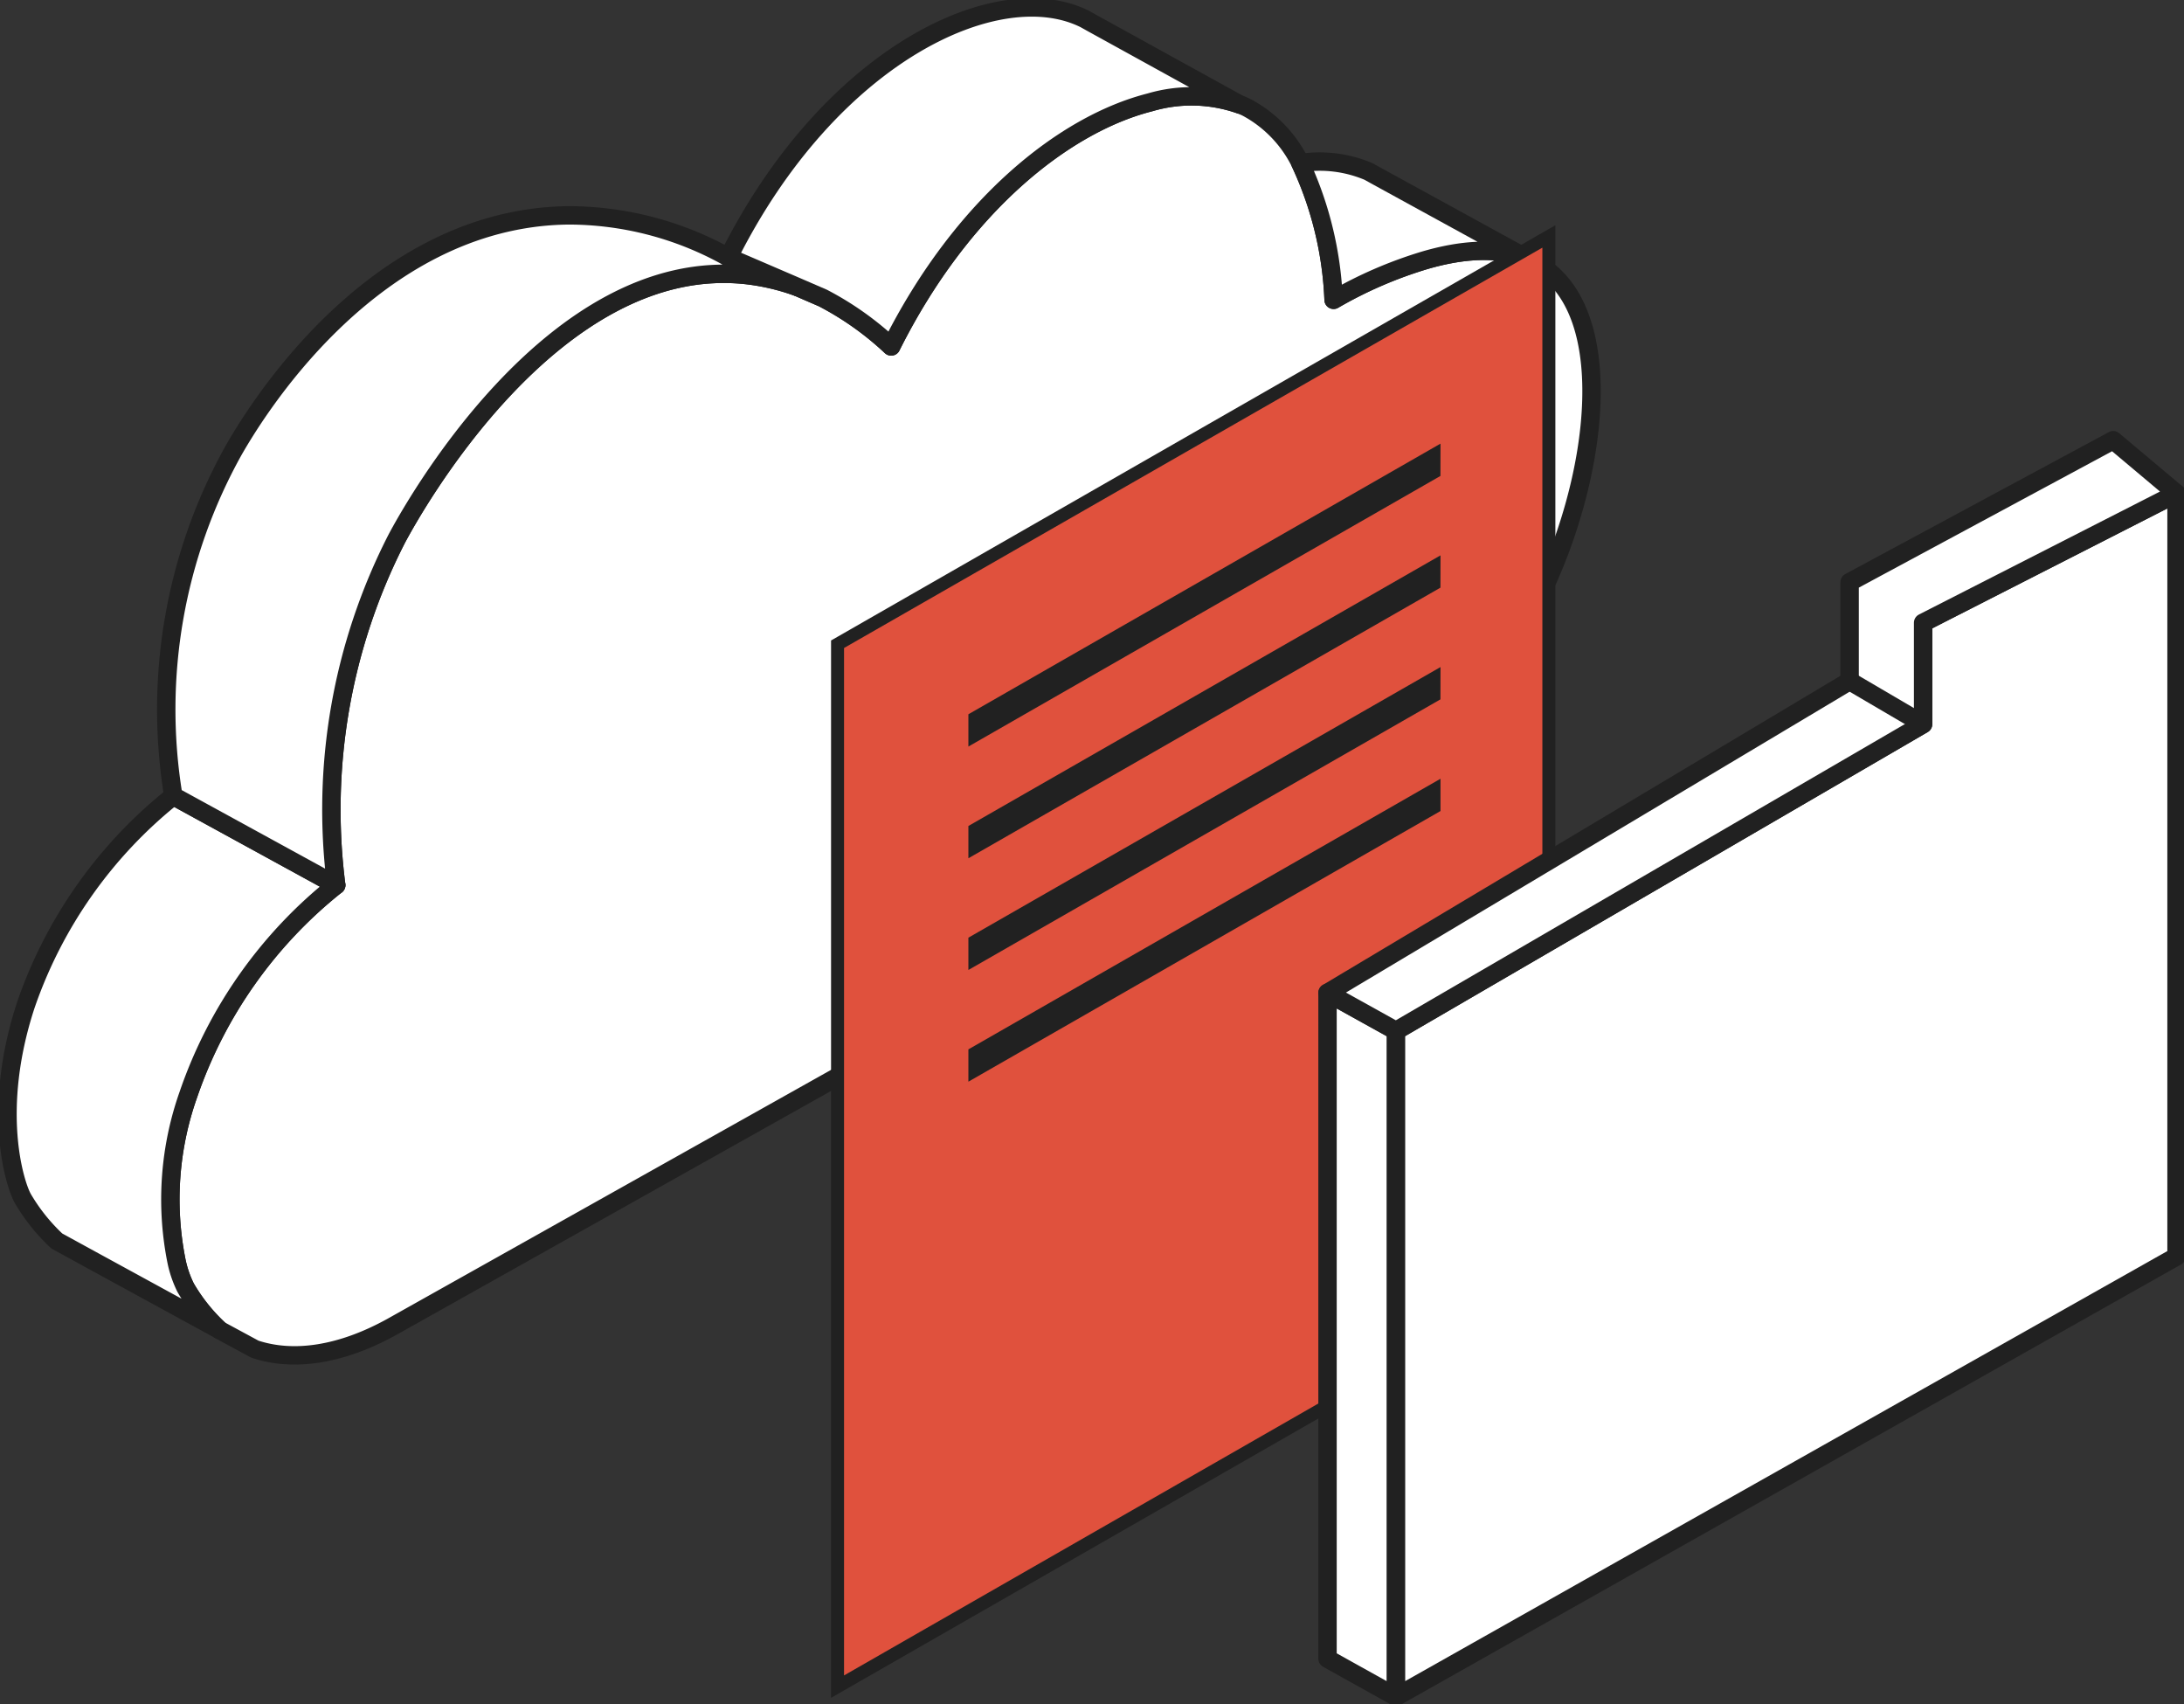 <svg xmlns="http://www.w3.org/2000/svg" xmlns:xlink="http://www.w3.org/1999/xlink" id="Group_6825" data-name="Group 6825" width="151.147" height="117.916" viewBox="0 0 151.147 117.916"><rect x="0" y="0" width="151.147" height="117.916" fill="#333333" stroke="none"/><defs><clipPath id="clip-path"><rect id="Rectangle_2737" data-name="Rectangle 2737" width="151.147" height="117.916" fill="none"></rect></clipPath></defs><g id="Group_6826" data-name="Group 6826" clip-path="url(#clip-path)"><path id="Path_8827" data-name="Path 8827" d="M107.995,45.316A30.288,30.288,0,0,1,96.064,56.253L29.953,93.341c-3.586,2-6.893,2.457-9.541,1.575L17.978,93.6l-.023-.022A12.508,12.508,0,0,1,15.62,90.66a7.552,7.552,0,0,1-.648-1.922A21.738,21.738,0,0,1,15.81,77.3,31.573,31.573,0,0,1,26.043,62.81,41.127,41.127,0,0,1,30.221,38.86c.916-1.721,10.758-19.773,24.252-18.254a15.513,15.513,0,0,1,3.5.826l1.754.76a21.186,21.186,0,0,1,4.725,3.351c4.893-9.786,12.009-15.394,17.919-16.891a10.143,10.143,0,0,1,6.222.156H88.6a4.494,4.494,0,0,1,.525.235,8.708,8.708,0,0,1,3.642,3.81,24.675,24.675,0,0,1,2.3,9.461,29.459,29.459,0,0,1,6.356-2.748c2.391-.692,5.016-.983,7.161-.045l.928.5c5.8,3.866,3.452,17.148-1.519,25.292" transform="translate(-2.774 -1.572)" fill="#fff"></path><path id="Path_8828" data-name="Path 8828" d="M107.995,45.316A30.288,30.288,0,0,1,96.064,56.253L29.953,93.341c-3.586,2-6.893,2.457-9.541,1.575L17.978,93.6l-.023-.022A12.508,12.508,0,0,1,15.62,90.66a7.552,7.552,0,0,1-.648-1.922A21.738,21.738,0,0,1,15.81,77.3,31.573,31.573,0,0,1,26.043,62.81,41.127,41.127,0,0,1,30.221,38.86c.916-1.721,10.758-19.773,24.252-18.254a15.513,15.513,0,0,1,3.5.826l1.754.76a21.186,21.186,0,0,1,4.725,3.351c4.893-9.786,12.009-15.394,17.919-16.891a10.143,10.143,0,0,1,6.222.156H88.6a4.494,4.494,0,0,1,.525.235,8.708,8.708,0,0,1,3.642,3.81,24.675,24.675,0,0,1,2.3,9.461,29.459,29.459,0,0,1,6.356-2.748c2.391-.692,5.016-.983,7.161-.045l.928.5C115.312,23.89,112.966,37.173,107.995,45.316Z" transform="translate(-2.774 -1.572)" fill="none" stroke="#212121" stroke-linejoin="round" stroke-width="1.273"></path><path id="Path_8829" data-name="Path 8829" d="M13.157,88.7a21.738,21.738,0,0,0-.838,11.439,7.552,7.552,0,0,0,.648,1.922,12.508,12.508,0,0,0,2.335,2.915l-8.815-4.815L4.052,98.828A13.015,13.015,0,0,1,1.7,95.889c-.559-.994-2.179-6.088.2-13.36A31.624,31.624,0,0,1,12.118,68.04L23.39,74.206A31.567,31.567,0,0,0,13.157,88.7" transform="translate(-0.121 -12.968)" fill="#fff"></path><path id="Path_8830" data-name="Path 8830" d="M13.157,88.7a21.738,21.738,0,0,0-.838,11.439,7.552,7.552,0,0,0,.648,1.922,12.508,12.508,0,0,0,2.335,2.915l-8.815-4.815L4.052,98.828A13.015,13.015,0,0,1,1.7,95.889c-.559-.994-2.179-6.088.2-13.36A31.624,31.624,0,0,1,12.118,68.04L23.39,74.206A31.567,31.567,0,0,0,13.157,88.7Z" transform="translate(-0.121 -12.968)" fill="none" stroke="#212121" stroke-linejoin="round" stroke-width="1.273"></path><path id="Path_8831" data-name="Path 8831" d="M57.909,23.369a15.567,15.567,0,0,0-3.5-.826C40.918,21.024,31.076,39.076,30.16,40.8a41.123,41.123,0,0,0-4.178,23.951L14.71,58.58A36.83,36.83,0,0,1,18.9,34.63c1.13-1.949,9.319-16.069,23.149-16.222a22.657,22.657,0,0,1,11.079,2.906Z" transform="translate(-2.714 -3.508)" fill="#fff"></path><path id="Path_8832" data-name="Path 8832" d="M57.909,23.369a15.567,15.567,0,0,0-3.5-.826C40.918,21.024,31.076,39.076,30.16,40.8a41.123,41.123,0,0,0-4.178,23.951L14.71,58.58A36.83,36.83,0,0,1,18.9,34.63c1.13-1.949,9.319-16.069,23.149-16.222a22.657,22.657,0,0,1,11.079,2.906Z" transform="translate(-2.714 -3.508)" fill="none" stroke="#212121" stroke-linejoin="round" stroke-width="1.273"></path><path id="Path_8833" data-name="Path 8833" d="M127,20.587c-2.145-.938-4.77-.648-7.161.045a29.46,29.46,0,0,0-6.356,2.748,24.7,24.7,0,0,0-2.3-9.462,8.677,8.677,0,0,1,4.714.581l.626.346Z" transform="translate(-21.19 -2.636)" fill="#fff"></path><path id="Path_8834" data-name="Path 8834" d="M127,20.587c-2.145-.938-4.77-.648-7.161.045a29.46,29.46,0,0,0-6.356,2.748,24.7,24.7,0,0,0-2.3-9.462,8.677,8.677,0,0,1,4.714.581l.626.346Z" transform="translate(-21.19 -2.636)" fill="none" stroke="#212121" stroke-linejoin="round" stroke-width="1.273"></path><path id="Path_8835" data-name="Path 8835" d="M97.686,7.359A10.131,10.131,0,0,0,91.464,7.2c-5.91,1.5-13.026,7.105-17.919,16.891a21.186,21.186,0,0,0-4.725-3.352l-1.754-.759-4.781-2.056C69.312,3.862,80.952-1.567,86.951,1.438l.48.268Z" transform="translate(-11.871 -0.121)" fill="#fff"></path><path id="Path_8836" data-name="Path 8836" d="M97.686,7.359A10.131,10.131,0,0,0,91.464,7.2c-5.91,1.5-13.026,7.105-17.919,16.891a21.186,21.186,0,0,0-4.725-3.352l-1.754-.759-4.781-2.056C69.312,3.862,80.952-1.567,86.951,1.438l.48.268Z" transform="translate(-11.871 -0.121)" fill="none" stroke="#212121" stroke-linejoin="round" stroke-width="1.273"></path><path id="Path_8837" data-name="Path 8837" d="M120.84,92.331,71.612,120.545V48.425L120.84,20.211Z" transform="translate(-13.648 -3.852)" fill="#e0513d"></path><path id="Path_8838" data-name="Path 8838" d="M120.84,92.331,71.612,120.545V48.425L120.84,20.211Z" transform="translate(-13.648 -3.852)" fill="none" stroke="#212121" stroke-width="0.899"></path><path id="Path_8839" data-name="Path 8839" d="M115.473,37.922,82.8,56.646V58.88l32.669-18.723Z" transform="translate(-15.781 -7.228)" fill="#212121"></path><path id="Path_8840" data-name="Path 8840" d="M115.473,47.471,82.8,66.194v2.234l32.669-18.723Z" transform="translate(-15.781 -9.047)" fill="#212121"></path><path id="Path_8841" data-name="Path 8841" d="M115.473,57.019,82.8,75.742v2.235l32.669-18.723Z" transform="translate(-15.781 -10.867)" fill="#212121"></path><path id="Path_8842" data-name="Path 8842" d="M115.473,66.566,82.8,85.29v2.235L115.473,68.8Z" transform="translate(-15.781 -12.687)" fill="#212121"></path><path id="Path_8843" data-name="Path 8843" d="M118.246,87.493v46.082l-4.74-2.638V84.866Z" transform="translate(-21.633 -16.174)" fill="#fff"></path><path id="Path_8844" data-name="Path 8844" d="M118.246,87.493v46.082l-4.74-2.638V84.866Z" transform="translate(-21.633 -16.174)" fill="none" stroke="#212121" stroke-linejoin="round" stroke-width="1.273"></path><path id="Path_8845" data-name="Path 8845" d="M173.379,42.178V94.969l-54.017,30.47V79.357L155.84,58.14V51.122Z" transform="translate(-22.749 -8.039)" fill="#fff"></path><path id="Path_8846" data-name="Path 8846" d="M173.379,42.178V94.969l-54.017,30.47V79.357L155.84,58.14V51.122Z" transform="translate(-22.749 -8.039)" fill="none" stroke="#212121" stroke-linejoin="round" stroke-width="1.273"></path><path id="Path_8847" data-name="Path 8847" d="M113.507,75.862l36.132-21.574v-6.84l18.241-9.822,4.385,3.684-17.54,8.945V57.27L118.242,78.493Z" transform="translate(-21.633 -7.171)" fill="#fff"></path><path id="Path_8848" data-name="Path 8848" d="M113.507,75.862l36.132-21.574v-6.84l18.241-9.822,4.385,3.684-17.54,8.945V57.27L118.242,78.493Z" transform="translate(-21.633 -7.171)" fill="none" stroke="#212121" stroke-linejoin="round" stroke-width="1.273"></path><line id="Line_197" data-name="Line 197" x2="5.086" y2="2.982" transform="translate(128.006 47.118)" fill="#fff"></line><line id="Line_198" data-name="Line 198" x2="5.086" y2="2.982" transform="translate(128.006 47.118)" fill="none" stroke="#212121" stroke-linejoin="round" stroke-width="1.273"></line></g></svg>